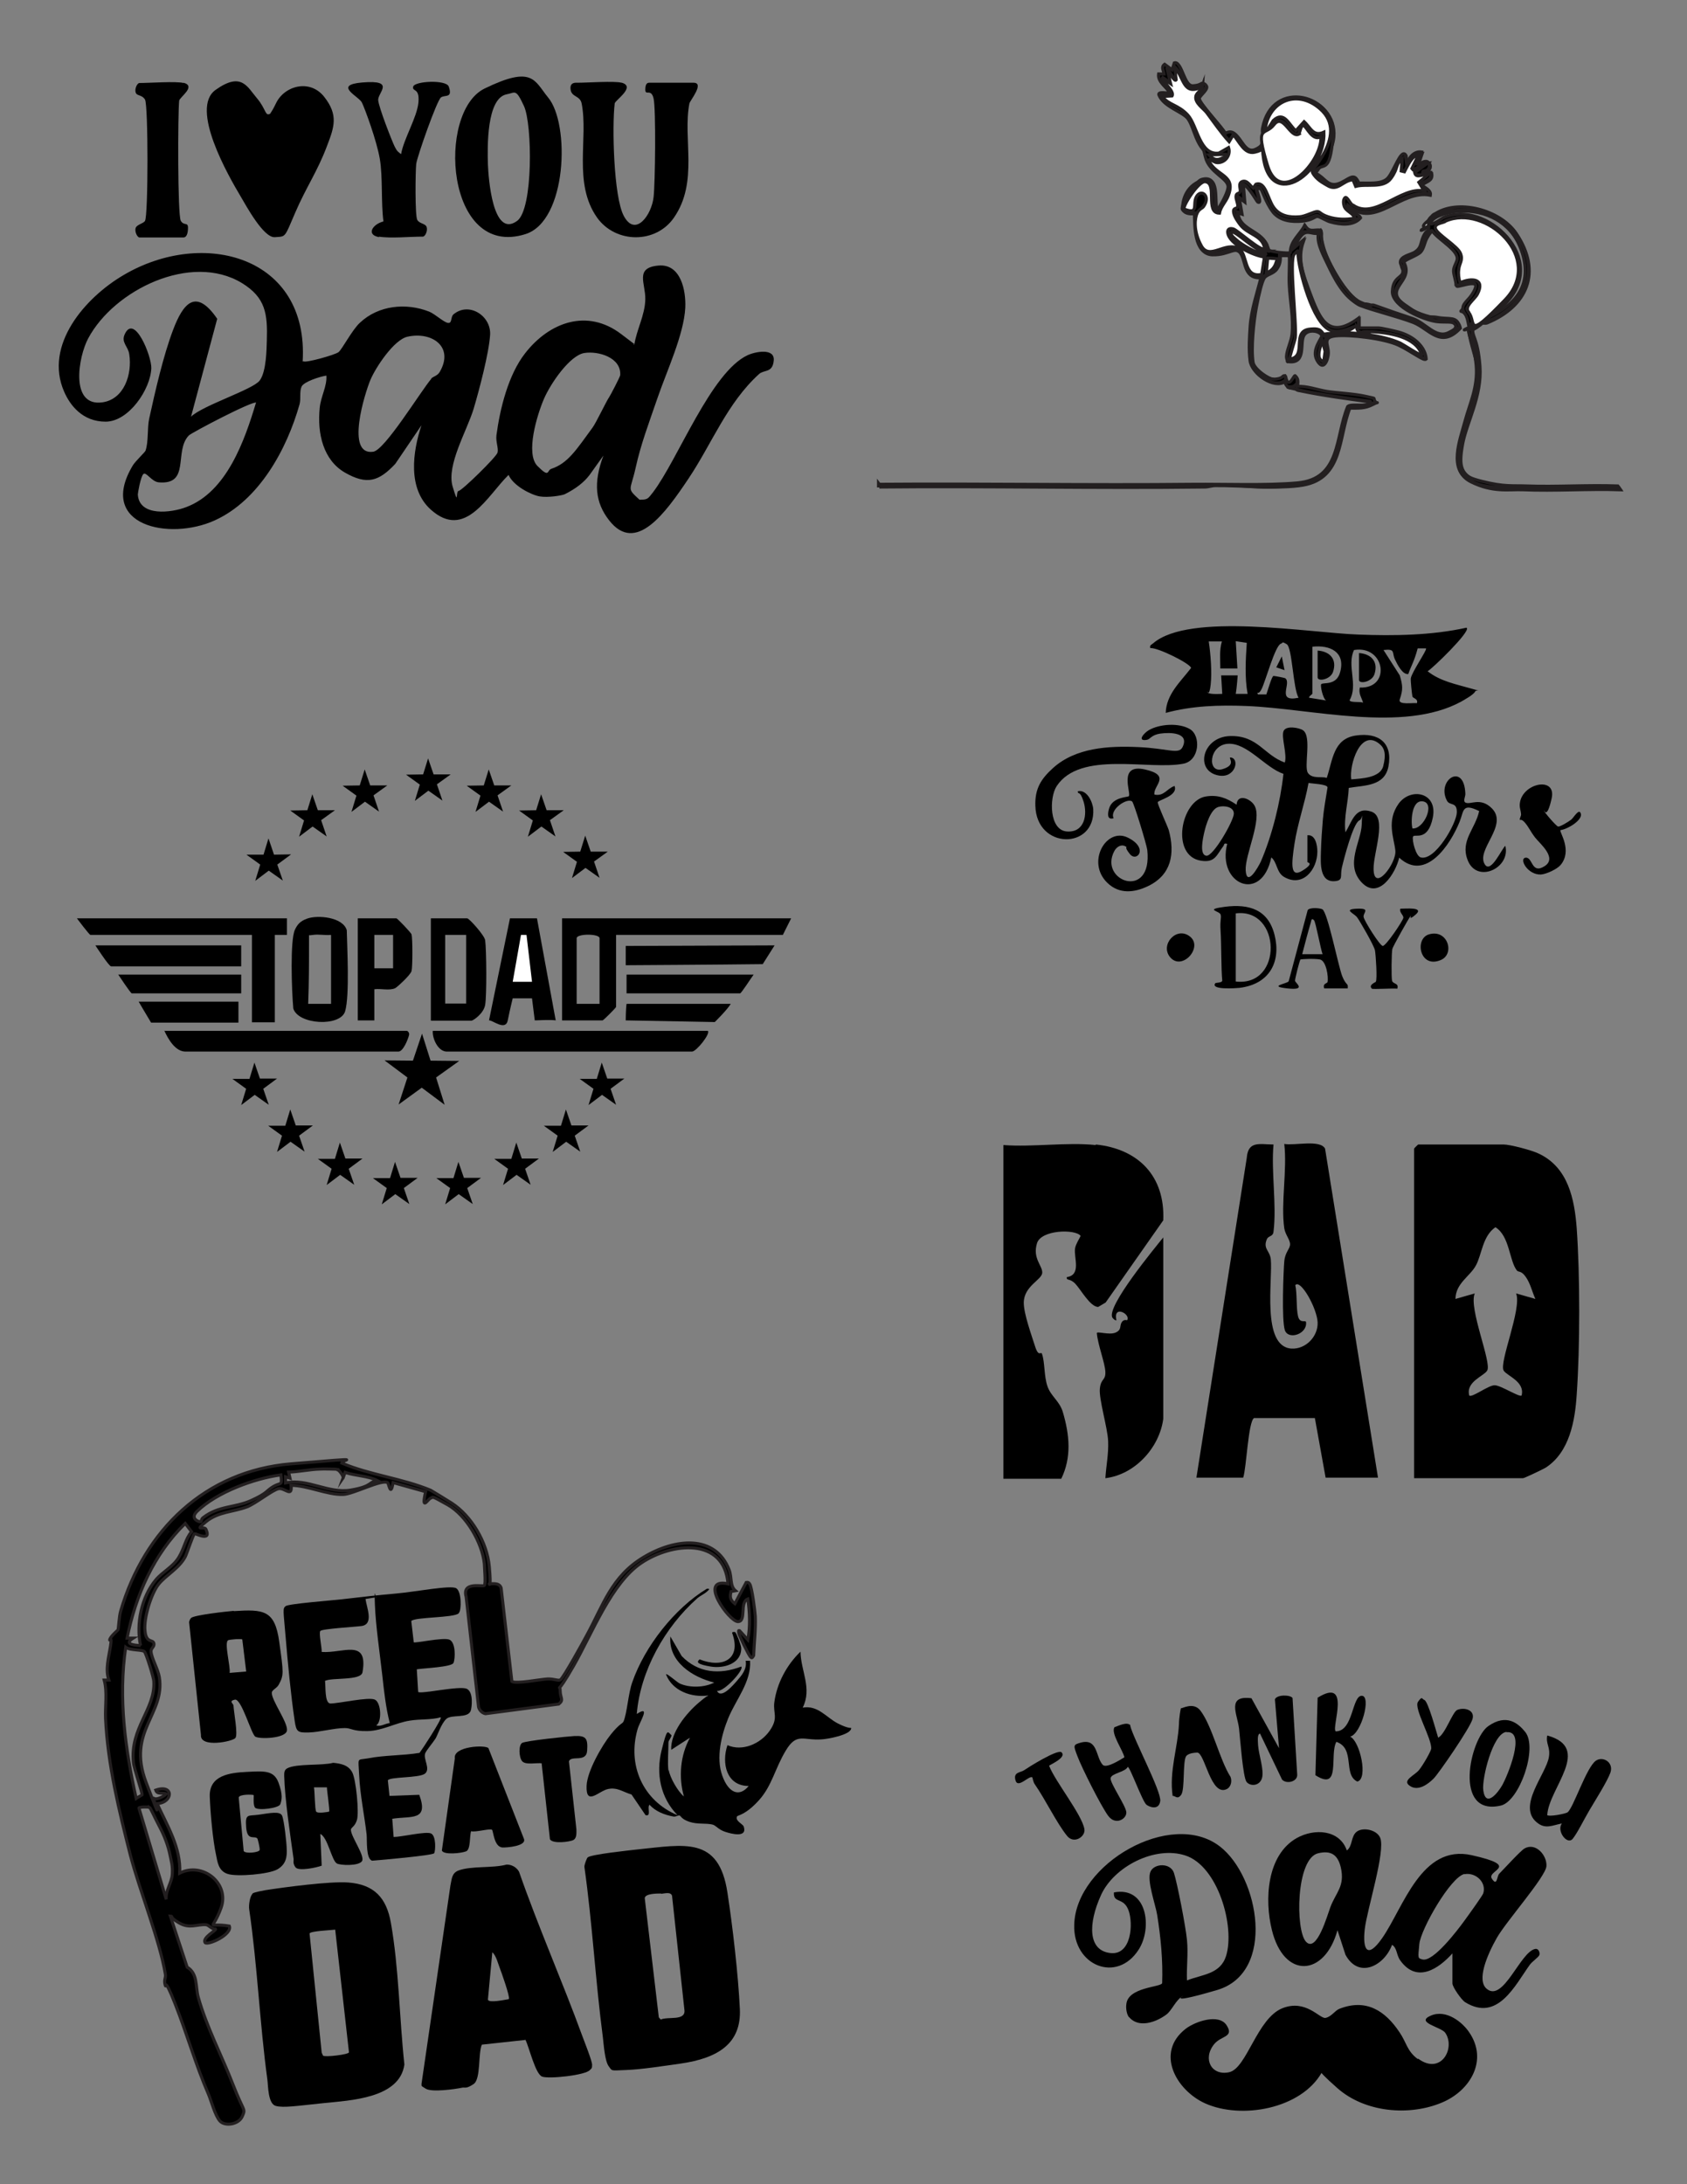 <?xml version="1.0" encoding="UTF-8"?>
<svg id="Layer_4" xmlns="http://www.w3.org/2000/svg" version="1.1" viewBox="0 0 612 792">
  <rect x="0" y="0" width="612" height="792" fill="#808080" stroke="none"/>
  <!-- Generator: Adobe Illustrator 29.5.0, SVG Export Plug-In . SVG Version: 2.1.0 Build 137)  -->
  <defs>
    <style>
      .st0, .st1 {
        fill: #fff;
      }

      .st2, .st1 {
        stroke: #231f20;
        stroke-miterlimit: 10;
        stroke-width: 1.1px;
      }
    </style>
  </defs>
  <g>
    <path d="M110.1,131c.7.7,11.4-2.3,12.7-3.3s5-8.2,7.8-10.7c6.7-6.3,16.7-7.3,25.1-4,2.2.9,5.4,4,6.9,4.1s.8-2.1,1.9-3.1c5.6-4.7,13.7.5,13.3,7.4-.4,6.6-4,20.2-6,26.9-2.4,7.9-9.9,20.4-7.6,28.1s1,1.7,2.2,1.6,13.7-12.3,14.1-13.9-.7-3.9-.4-6.3c1.3-9.7,4.3-21.9,10.4-29.7,8.8-11.3,22.5-16.3,34.8-7s2.7,2.1,4.8,4c.8-5.5,3.9-10.8,4-16.6s-3.9-11.4,4.7-12.2c8.2-.8,10.1,9.1,9.8,15.3-.5,9.7-6.7,22.9-10,32.5s-6.1,16.9-8,25.5-3.4,7.2,1.4,11.6c3,0,3-.3,4.9-2.7,9.1-12,21-43.5,34.3-49.7,2.8-1.3,9.9-2.7,9.5,1.9s-3.5,3.3-5.3,4.9c-11.6,10.5-17.1,25.2-25.6,37.9s-19.2,27.5-28.8,15.2c-5.1-6.5-5.8-13.6-2.1-23.5l-5,7q-3,4-9,7c-1.1.5-6.1,1.3-9.1.8s-9.6-3.8-11.3-7.8c-7.6,7.4-15.7,23.8-28.2,12.6-8.5-7.6-6.6-21-3.4-30.6l-9.5,14c-6,6.4-10.3,7.7-18.2,3.2s-10.2-14.2-9.2-23.6c.4-4.1,2.7-7.8,2.4-11.6-2.2.3-8.2,2.2-9,4s-.2,4.3-.7,6.3c-4.6,16.4-14.7,34.9-30.8,42.2-16.5,7.5-42.7,1.9-29.8-19.8.9-1.6,4.6-5,4.7-5.5,1.1-3.1.6-8.2,1.3-11.5,2.2-10,5.1-22.8,8.7-32.3s8.2-15.4,16-4l-9.5,35.5c4.2-4.1,22.4-9.8,24.9-13.1s2.5-11.8,2.6-14.4c.3-9.8-.4-15.7-9.1-21-18.4-11.1-46.3,2.5-55.7,20.1-3.6,6.7-6.7,24.8,5.1,23.2,8-1.1,10.9-10.3,9.8-17.4-.4-3-3.1-4.3-1.6-7.4,3.5-7.4,9.7,8,9.6,12.4-.3,7.7-8.2,19.4-16.6,19.4s-12.9-6-15-10.8c-7.5-17,7.7-34.3,21.6-42.4,28.9-17,67.2-6.8,64.9,31.4ZM156.4,137.3c.7-.8,2.3-1,3.1-2.4,5.4-9.2-2.9-14.8-11.7-12.8-4.9,1.1-11.5,11.1-13.4,15.6-2,4.7-9.2,27.6,1,26.1,4.2-.6,17-21.6,21.1-26.5ZM221,144c.3-.4,4-7.4,4-8,.4-6.3-7.8-8.8-13-8s-12.2,10.9-14.7,16.7c-2.4,5.6-6.8,19.8-2.3,24.3s3.3,1.6,5,1c6-2,9-6.8,15-15,1.2-1.6,5.2-10,6-11ZM93.1,146c-1-1-23.6,10.9-24.6,11.9-5.5,5.7.7,18-10.9,17-2.6-.2-4.6-4-5.6-3s-2,6.9-2,7.4c.5,8.2,12.3,6.6,17.5,4.6,14.8-5.5,21.3-24.3,25.4-38Z"/>
    <path d="M98.1,41c.2-.1,1.2-1.8,2-3.5,3-6.4,12.3-9,17.5-2.4s3.7,10.9,1,17.9c-3.5,9.3-7.5,14.8-11.5,24.1s-3.3,8.6-7.4,8.9-10.4-11.4-12.3-14.6c-4.6-7.7-18.6-32.1-9.2-38.8s11.5-1.1,15,3,2.9,6.9,5,5.5Z"/>
    <path d="M225.6,30c5.1,1.5-2.4,6.3-2.6,7.5-1,8.2-.4,33.9,3.3,40.8,4.2,7.9,10.1-.4,10.8-6.8.6-5,.9-32,0-35.8s-3-.8-3-3.2.9-2.5,1.5-2.5h16c4.1,0-1.3,6.5-1.5,7.5-2.5,12.8,3.4,28.4-5.6,41.4-6.6,9.6-21.2,9.4-27.9,0-8.8-12.5-3.1-28.8-5.6-41.4-.6-2.9-3.6-2.2-4-5s1.9-2.5,2.5-2.5c3.6,0,13.4-.7,16,0Z"/>
    <path d="M198.8,35.3c8.1,9.6,6.9,44.9-8.2,49.6-28.9,9.1-32.3-44.3-14.8-52.8s18-2.9,23,3.2ZM183.8,34.2c-7.3,1.4-7,19.2-6.8,25.4.2,4.8,1.7,27,10.6,20.5,5.9-4.3,5.5-35.1,2.5-41.6s-3.1-4.9-6.3-4.3Z"/>
    <path d="M137.6,86c-4.9-.8-2.5-4.7,1.5-5.7-.9-6.9-.2-16-1.3-22.6s-5.4-18.2-6.5-20.5-10.7-6.4.2-7.3c12.2-1,5.5,3.7,5.7,6.4s5.1,15.1,6,16.9,1.3,1.9,2.3,2.7c1-5.7,5.8-13.3,6.3-18.8s-2.4-3.7-1.9-5.7,12-2.6,12.9,0c1.5,4.3-1.3,2.9-2.8,3.9s-8.7,21.6-9,24.1-.5,19,.4,20.4,3,1.2,3.4,2.6-.6,3.4-1.4,3.4c-4.7,0-11.7.7-16,0Z"/>
    <path d="M66.6,30c4.7,1.3-1.4,5.2-1.6,6.5-.5,4.5-.6,41.7.6,43.6s2.6.3,2.6,2.5-.6,3.5-1.6,3.5h-16c-.8,0-1.8-2.1-1.4-3.4s2.8-1.6,3.4-2.6c1.2-1.9,1.2-42.1,0-44s-3-1.2-3.4-2.6.6-3.4,1.4-3.4c3.6,0,13.4-.7,16,0Z"/>
  </g>
  <g>
    <path d="M514.5,746.5c8.3,6.1,13.6-3.9,9.8-9.4-1.4-2.1-11-3.7-5.3-6.2s11.6,2.5,13.9,5.9c7.1,10.2.5,21.3-9.8,25.6-11.9,5-27.9,3.6-37.9-5.2s-4.6-5.7-5.7-5.7c-7.5,13.2-29.1,17.1-42.3,11.2-10.6-4.8-18.2-18.5-7-27.1,3.4-2.6,12-5.6,14.8-1.2s-2.1,3.7-4.6,6.9c-4.2,5.3-.9,11.5,5.5,10.1s10.1-19.5,19.3-23.2c8.5-3.4,13.5,3.8,15.6,3.5s3.5-2.7,5.1-3.3c9.7-3.8,16.6.7,21.8,8.5,2.6,3.8,2.7,6.8,6.6,9.7Z"/>
    <path d="M527,708.2c-5.2,5.8-13,11-19,2.7-1.5-2.1-1.1-4.5-3-5.7-2.8,7.6-12.1,12.5-16.9,3.6l-2.9-8.9c-4.6,16.8-19.4,17.9-23.8-.1-2.7-10.9-1.9-27.1,9-33.3,6.4-3.6,15.6-3.1,18.2,4.5,2.2-1.7,1.4-5.3,3.7-6.9s7.2-.6,8.4,2.3c2,4.8-4.8,26.1-5.6,33.1s.7,11.3,6.3,3.3c7.8-11.2,14.2-34.2,32.5-30.1s5.3,5.4,7.3,8.5,1.8-1,2.7-1.8c1.8-1.8,7.6-8.2,9.1-9.1,4.1-2.4,8.3,2.5,8,6.4s-14.6,20-18,26-7.5,15.4-3.6,18.5c6,4.9,12.1-13.4,17.5-14.5,1.3-.3,1.9,1.5,1.5,2.3s-2.6,2.3-3.4,3.4c-5.4,7.5-11.7,20.9-23.5,13.6-1.3-.8-4.6-5.5-4.6-6.8v-11ZM478.2,672c-8.1,1.9-8.3,28-4.4,32.1s7.7-9.6,8.8-12.5c2-5.4,5.4-7.6,3.8-14.5-1.1-4.6-3.6-6.2-8.2-5.1ZM531.3,679.5c-5.1,1.1-15.9,20.1-16.4,25.4s-.6,5.1,1.1,5.6c3.9,1.1,12.8-10.7,15-13.7s7-9.7,7.1-10.3c1.2-4-2.8-7.7-6.9-6.9Z"/>
    <path d="M409.6,731.5c-.9-1.1-1.2-3.3-1-4.7.5-6.3,12.6-6.2,13-7.7.3-8.3-.5-16.5-1.8-24.7-.6-3.8-3.9-12.7-2.4-15.8,1.4-3,7.3-3.2,8.5.6s4.2,19.1,4.7,24.2-.2,9.9,0,14.7c5.6-2.2,12.1-2.2,14.2-8.9,3.3-10.7-3-32.6-14.8-36.4-11-3.6-25.9,4-30.6,14.4s-4.8,20.2,3.6,21c7.4.7,8.2-10.6,6.4-15.5s-5.6-2.4-5.3-6.5c12.1-2.3,14,12.9,9,20.7-7.9,12.4-23.9,5.9-23.4-9,.6-22.1,35.1-42,52.8-28.4,14.3,11,20.5,45.8-1,52.1s-9.7.8-12.3,2.1-4.1,5.4-6.1,6.8c-3.6,2.7-10,5.1-13.5.9Z"/>
    <path d="M457.2,628.6c-1.3,0-.8,3.3-.8,4.2.2,3.4,2.3,9.1,1.4,12s-4.3,3-5.6,1.3-2.3-15.7-2.7-19.3c-.6-5.2-4.7-12.2,4.5-11l10,18.1-1.5-17.7c.7-1.8,5.6-1.7,6.4-.5l1.7,27.9c0,2.5-3.9,3.4-5.5,1.7l-8-16.7Z"/>
    <path d="M561.2,658.1c.6.8,6.6-.4,7.4-.9,2.1-1.3,6.9-16.5,10.4-18.8,2.6-1.7,6.5.7,5.2,4.4-1.2,3.3-5.6,10.2-7.6,13.6s-4.5,8.5-6.1,10.4c-2,2.3-5.9-2.9-3.9-5.6-3.6.7-6,2.2-9.1-.4-7.2-5.9,3.4-17.5,4.4-23.7.6-3.7-1.2-4.7-.6-7.8,16.5,4.5.6,19,0,28.8Z"/>
    <path d="M410,625.7c1.2,4.9,11.4,23.9,10.9,27.4s-4,2.1-5,1.3c-1.5-1.2-6.1-14.1-6.8-13.7-.9,1.9-6,2.3-6.2,4.1s5.5,9.9,5.7,12.3-3.9,5-6.6,1.3-9.6-17.5-11.1-21.5-1.7-4.2,1.1-5c6.3-1.7,5.4,5,8,8,1.3,1.5,6.4-1.8,7.9-2.7-.5-2.5-5-8.7-3.6-10.9,1.5-.5,4.5-2.1,5.8-.7Z"/>
    <path d="M484.5,627.8c6.5.1,5.9-12.9,9.5-12.9s-.2,13.9-4.2,14.8c3.6,1.7,6.6,15.4,2.6,16.3-5.3-2.5-.6-12-7.6-14.4-2.6,4.7,1.8,18.1-7.6,12.1l.8-28.1c12.2-7.6,5.1,10.5,6.5,12.1Z"/>
    <path d="M428.4,619.4c.3.3,4.5-2.5,7.1.9,4.3,5.7,6.9,17.7,10.9,24,.6,1.5.2,3.6-1.3,4.4-5.9,3-8-13.3-10.8-13.2s-3.7.9-4,1.3c-1.3,1.9-.4,12.1-1.8,14s-2.1.3-3.1.4c-1.3-9,1.9-17.5,2.3-26.1,0-1.8.6-6,.8-5.8Z"/>
    <path d="M553.3,628c4.7,5.8-2.1,25.1-8.8,26.7-17.5,4.1-11.2-24.2-4.6-28.8s10.8-1.1,13.4,2.1ZM546.5,628c-5,.5-9,17.1-8.4,21.2.9,6.5,5.4.8,7-2.1s8.8-19.7,1.4-19Z"/>
    <path d="M521.7,630.1c2.6-1.2,5.2-9.4,7-10.1,2.5-1,6.4,0,5.5,3.3s-12.3,19.8-14.1,21.6-5.5,4.8-8.6,2.7c-3.1-2,1.7-3.8,3.3-5.8s4.3-6.8,4.4-7.7c.3-3.6-6.4-14.7-4.8-17s1.4-1,2.3-.7c1.4.5,4.3,11.4,5,13.6Z"/>
    <path d="M385.1,635.4c2,2-4.6,4.6-4.5,4.9,2.2,5.7,12,17.8,12.8,23,.4,2.7-3.8,5.5-6.3,2.4-3.8-4.7-7.8-13.1-11.7-18.7-.6-.8-.8-2.4-.9-2.5-1.1-.9-5.2,4.2-6.1,1.1s1.8-2.8,3.1-3.7,12.2-7.8,13.6-6.5Z"/>
  </g>
  <g>
    <path d="M474.2,302.9c3-.5,3.7,3.6,3.7,5.9,0,6.6-5.4,13.2-12.2,9.1-2.6-1.6-2.4-5.3-4.5-7-3.5,16.8-19.8,9.7-16-4.9-1.4-.4-1,.3-1.4.8-2.5,3.3-3,6.1-8.1,5.3-11.1-1.7-7.4-21.9,1.8-23.3,4.3-.7,7.6.6,11.1,3,.3-4.2,5.1-2.2,6.5.3,2.9,5.1-3.5,17.8-3.2,23.5.4,6.2,4.5-1.1,5.5-3.2,4.1-9.5,7.1-21.6,8.2-31.8-6.6-2.2-13.1-11.3-20.1-10.9s-7.7,10.9-2,9.2,1.3-4.6,3.2-4.2c3.1.7,1.3,7.6-4.6,6.5-8.8-1.6-6-14,4.1-14.3s12.3,6.9,19.9,9.6c.9-3-1.3-9-.5-11.3s5.8-1.3,7.1-.4c3.3,2.3.2,13.2,1.8,15.5s5.4,1.1,6.8,1.8c2.2-6.4,2.3-14.2,10.6-15.4s13.4,2.7,11.8,11.2c-1.4,7.3-8.7,6.8-14.4,7.8-.2,5.3-1.9,10.8-1.2,16.1,2.4-3.9,3.5-9.5,9.4-7.5s.7,14.9.8,20.8c.1,8.8,8.4-2.1,7.9-6.7s-3.3-10.7,1.2-17c4.4-6,14.2-4.1,12.4,5s-6.8,5.7-7.2,7,1,7,2.8,7.5c5.2,1.4,13-12.3,13.1-16.3s-2.6-2.3-3.6-4.3c-3.9-7.4,6.3-14.2,6.7-2.4,0,1-.9,2.6,0,3.1,1.7,1,5.4-2.1,9.6,2.1,6.2,6.2-6,15.1-2.5,20.4,2.2,3.3,6.1-5.8,7.4-6.8,2,8.1-10.4,13.9-13.7,5.1-2.7-7,2.8-11.2,4.2-17.7-6.3-3.1-5.5,0-7.1,3.9-3.3,8.2-12.3,21.9-21.9,13-1.3,5.6-7.4,15.5-13.6,9s-.2-14.8,0-21,.4-1.8-.9-1.5c-2.3,1.2-5.6,14.1-6.3,17.1s.6,4.6-2.4,4.9c-5.8.6-5.3-6.6-5.2-10.6s.4-8.1.7-11.7,1.1-7.9,1.7-11.7c-.2-1.2-5.5-1.3-6.9-1.6-1.3,7.3-4,14.8-5.1,22.1s-1.6,12.5,2.9,9.7,1.8-2.9,1.8-3.1v-9.6ZM500.5,269.8c-7-5.9-11.1,7.7-10.3,12.8,3.6-.3,10.5-.5,11.6-4.8s.5-6.5-1.3-8ZM512.4,300.4c4.1.4,8.3-9,3.9-9.8s-4.5,7.8-3.9,9.8ZM442,292.6c-2.8.8-4.5,6.5-5.1,9.1s-1.8,8.2.7,8.6,9.9-12.6,10-15.2-3.6-3.1-5.6-2.5Z"/>
    <path d="M532.1,227.7c1.4,1.3-12.4,14.7-14.2,15.7,4.7,3.7,10.4,4.7,15.9,6.3s1.8,0,1.3,1.1-3.8,2.9-5,3.6c-21.1,11.5-54.5,2.5-77.9,1.6-9.8-.4-19.8-.1-29.3,2.5.2-6.8,5.4-11.3,9.2-16.3-.3-1.6-12.2-7.5-14.8-7.2-.3-1.1.4-1.2,1-1.7,13.1-11.4,56.9-3.8,74.5-3.2,12.9.5,26.6.3,39.2-2.5ZM443.4,232.6h-4.9c.7,4.5,1.2,11.2.7,15.7s-1.3,2.3-1.3,2.4c0,1.3,4.5.9,5.5.9l-.4-6.7c-.1,0,6,0,6,0,0,0-.3,4.4-.7,6.7h4.3c-1.1-5.9-.7-12.5-.3-18.5l-4-.6.6,9.9h-6.2c0-3.3-.4-6.7.6-9.9ZM471.1,253c-2-3.1-2.3-18.2-4.3-19.4s-1.3-.4-2.1-.2c-2.1.6-5.6,13.6-7,16.4s-1.8.3-1.4,2h3.1c.6-1.7,2-6.7,2.6-6.7s4,.7,4.2.8c2.6,1.7-3.5,8.9,4.9,7.1ZM476.1,234.5v17c0,.3-1.3.9-1.2,1.5l6.2,1c-1.2-.6-2.2-5.5-1.8-5.9.7-.8,5.6.7,6.9-4.5,1.9-7.2-3.7-9.8-10.1-9.1ZM517.4,235.1h-3.1c-1.3,4.9-2.3,6.1-3.4,9.3-2.1.4-4.1-3.7-4.9-5.4-1.1-2.5.3-3.8-4.1-3.3l5.9,9.2c1.1,3.7,1.2,5.2,0,8.7-.8,2.2,5.1,1.1,6.2,1.4.6-1.6-1.4-1.8-1.6-2.4-.2-.9-.7-5.8-.6-6.6.3-2.2,6-10.4,5.5-10.8ZM493.3,249.3c11.5.5,9.2-15.5-2.1-13.6-2.7,5.7,1.6,12.6-1.6,18.2.2,1,3.9.4,4.9.9-.6-2-1.7-3.2-1.2-5.5Z"/>
    <path d="M391,286.9c3.3-.7,5.4,3.9,5.6,6.5.8,14.8-20.6,14.7-21-1.2-.2-6.2,2-9.7,6.4-13.7,8.2-7.4,20.1-8.1,31-7.6s14.6,2.8,16,0c2.6-5.3-4.5-5.4-8-4.9s-3.6,2.1-5.1,2.3c-3.5.5-.9-2.5.8-3.5,3.9-2.3,11-2.8,15-.4s3.5,11.3-2.3,12.5c-12.5,2.5-37.5-4.9-46.1,8.2-2.7,4.2-2.7,16,3.8,16.4s7.4-6.3,6-10.8-2-2.2-2.1-3.8Z"/>
    <path d="M418.7,288.1c3.6.8,4.6-2.2,7.4-3.1,1.4,3.6-6,5.1-6.1,5.9s3.4,8.3,4,10.1c2.3,8.5,1,16.2-7.5,20.3-5,2.4-10.4,3-14.7-1.1-7.9-7.5-.5-20.3,7.3-16.5s3.3,9.1.8,6-.5-2.2-1.6-2.8c-1.6-.9-3.2.2-4,1.6-6,11,13.9,18.2,11.9-.3-.2-1.8-4.8-17-5.5-17.6-1.9-1.4-8.3,3-6.7,6.1-2.5.7-2.2-1.7-1.6-3.7,1.3-4,6.7-3.9,7.1-4.3,1-1-4.1-11.9,5.8-9.7s2.9,5.9,3.5,9.1Z"/>
    <path d="M566.1,301.1c-.5.5,4.5,7.3,0,12.6-1.3,1.5-5.2,3.3-7.1,3.4-4.9.2-8.1-5.9-5.5-6.1s2,6.1,6.8,3.1-1.7-8.2-3.4-10.4-2.3-3.8-3.7-5.4-1.7-.8-1.8-1c-.3-.4.5-1.4.4-2.1-.1-1.5-.7-2.4-.4-4.2,1.1-7.1,13.3-9.6,11.5-1.5s-2.8,3.9-2.8,4.4,4.4,5.6,5.1,5.8,3.9-1.8,4.8-2.5,2.9-4.4,3.5-2.1-4.8,5.6-7.4,5.9Z"/>
    <path d="M440.9,356.5c.2-.2,2.6-.1,2.5-1-.4-3.5-.3-13.6-.6-17.8s.4-4.8,0-6.1-6.1-1.8,1.6-2.8c8.8-1.1,15.7,1,18,10.3s-1.5,17.7-12.7,19.1c-.9.1-10.8.9-8.8-1.7ZM448.3,355.9c17.3,2,16.5-26.8,0-24.7v24.7Z"/>
    <path d="M489,358.4h-8.6c-.7-1.8,1.1-1.8,1.2-2.3.4-1.9-.5-7.8-2.8-8.2s-6.7-.1-7,0-2,6.9-2,7.7,4.5,3.6-2.8,2.8.1-1.7.5-2.6l6.9-25.8c.7-1,4.2-.8,5.3-.3,1.9.9,5.8,20.6,7.2,24.2s2.3,2.5,2,4.4ZM476.7,333.7c-1-1.1-1,.3-1.2.9-1.1,3.7-2.1,7.6-3.1,11.4h7.4c-.7-1.8-2.5-11.7-3.1-12.3Z"/>
    <path d="M497.6,358.4c-1.2-1.3,1.4-2.2,1.5-2.4.6-.9,0-9.7-.3-11.4s-5.7-11-6.5-12c-1.2-1.5-5.2-2.9,0-3.1s2,1.5,2.4,3.1,5.8,10.2,6.9,10.4,7.4-9.2,7.5-10.2-1.6-2-1.1-3.3c1.9,0,8.8-.7,5.6,2.1s-1.2-.2-1.9.6-6.5,11.2-6.6,11.9c-.3,1.4-.4,10.2-.1,11.5s2.6.8,1.9,2.9c-1.4-.2-8.9.3-9.2,0Z"/>
    <path d="M424.5,347.1c-3.8-4.5,2.3-11.4,7.2-7.5s-2.9,12.6-7.2,7.5Z"/>
    <path d="M518.4,338.8c6.8-2,9.5,7.1,4.3,9.3-7.6,3.3-9.7-7.7-4.3-9.3Z"/>
    <path d="M478,235.9c4.5.3,7.1,3.2,5.6,7.7-.9,2.8-5.6,3.7-5.6,2v-9.8Z"/>
  </g>
  <path d="M493,236.8c4.5.3,7.1,3.2,5.6,7.7-.9,2.8-5.6,3.7-5.6,2v-9.8Z"/>
  <polygon points="465 238 463 242 466 243 465 238"/>
  <g>
    <path d="M287,333l-3,6h-60.5v26.1c0,.3-4.6,4.9-4.9,4.9h-14.7v-37h83.1ZM217.5,364v-23.8c0-1.7-8.3-1.7-8.3,0v23.8h8.3Z"/>
    <path d="M256.8,373.8c1,1-4.1,7.4-5.7,7.5h-89.2c-3.1-.2-5.1-4.8-4.9-7.5h99.8Z"/>
    <path d="M104.1,333c0,3.3,0,6,0,6,0,0-2,0-4.4,0v31.7h-8.3v-31.7s-58.6,0-58.6,0c-.4,0-4.9-6-4.9-6h76.3Z"/>
    <path d="M59.5,373.8h88.1c.3,0,1,.7.8,1.5-.4,1.6-2.1,5.9-3.8,6h-77.1c-3.8.2-6.5-4.5-7.9-7.6Z"/>
    <path d="M194.8,333l6.8,37c-1.5-.3-7.6,0-7.6,0l-1-8h-7s-1,4-1.8,8-5.6-.2-6.8,0l7.6-37h9.8Z"/>
    <path d="M156.3,370v-37h13.2c.7,0,6.2,6.1,6.5,7.9.5,3.6.6,20.2,0,23.5s-4.5,5.7-4.9,5.7h-14.7ZM169.1,339h-7.6v24.9h7.6v-24.9Z"/>
    <path d="M111.4,333.1c3.8-1.4,13-.6,14.4,4.2.1,5.7,1.1,23.7-.6,29.4-1.7,5.7-17,4.9-18.8-1-.6-6.7-1.2-24.9.6-28.6.9-1.9,1.9-3.1,4.4-4ZM120,339c-2.1.2-4.4-.3-6.4,0s-1.5,0-1.5,0c0,0,0,2.5,0,4,0,6.8,0,13-.3,21h8.3s0-24.9,0-24.9Z"/>
    <path d="M135.8,358.7v11.3h-6v-37h14c.4,0,5.3,5.2,5.5,5.8.4,1.5.4,11.8,0,13.3s-5.3,5.9-5.9,6.2c-2.1,1-5.2.1-7.5.4ZM142.6,339h-6.8v12.1h6.8v-12.1Z"/>
    <path d="M87.5,342.8v7.6h-47.2c-.8,0-5.7-7.6-5.7-7.6h52.9Z"/>
    <path d="M281,342.8l-4.3,6.8c-15.1.2-49.7.4-49.7.4v-7l54-.2Z"/>
    <path d="M273.4,353.4c-.7.9-4.5,6.8-4.9,6.8h-41.2v-6.8h46.1Z"/>
    <path d="M87.5,353.4v6.8h-39.7c-.4,0-4.9-6.8-4.9-6.8h44.6Z"/>
    <path d="M86.5,363.2v7.6h-31.7c-1.7-2.8-4.5-7.6-4.5-7.6h36.3Z"/>
    <path d="M265.1,364c-1.3,2.2-5.8,6.6-5.8,6.6l-32.3-.6s0-4,.3-6h37.8Z"/>
  </g>
  <polygon class="st0" points="189 339 191 339 193 356 186 356 189 339"/>
  <polygon points="102.6 319.3 97.5 315.7 92.6 319.4 94.4 313.5 89.4 309.9 95.6 309.9 97.4 304 99.4 309.9 105.6 309.8 100.6 313.5 102.6 319.3"/>
  <polygon points="118.5 303.3 113.4 299.7 108.5 303.4 110.3 297.5 105.3 293.9 111.5 293.8 113.3 288 115.3 293.8 121.5 293.8 116.5 297.4 118.5 303.3"/>
  <polygon points="137.5 294.3 132.4 290.7 127.5 294.4 129.3 288.5 124.3 284.9 130.5 284.8 132.3 279 134.3 284.8 140.5 284.8 135.5 288.4 137.5 294.3"/>
  <polygon points="160.5 290.3 155.4 286.7 150.5 290.4 152.3 284.5 147.3 280.9 153.5 280.8 155.3 275 157.3 280.8 163.5 280.8 158.5 284.4 160.5 290.3"/>
  <polygon points="182.5 294.3 177.4 290.7 172.5 294.4 174.3 288.5 169.3 284.9 175.5 284.8 177.3 279 179.3 284.8 185.5 284.8 180.5 288.4 182.5 294.3"/>
  <polygon points="201.5 303.3 196.4 299.7 191.5 303.4 193.3 297.5 188.3 293.9 194.5 293.8 196.3 288 198.3 293.8 204.5 293.8 199.5 297.4 201.5 303.3"/>
  <polygon points="217.5 318.3 212.4 314.7 207.5 318.4 209.3 312.5 204.3 308.9 210.5 308.8 212.3 303 214.3 308.8 220.5 308.8 215.5 312.4 217.5 318.3"/>
  <polygon points="97.5 400.6 92.4 397 87.5 400.7 89.3 394.8 84.3 391.2 90.5 391.2 92.3 385.3 94.3 391.1 100.5 391.1 95.5 394.8 97.5 400.6"/>
  <polygon points="110.5 417.6 105.4 414 100.5 417.7 102.3 411.8 97.3 408.2 103.5 408.2 105.3 402.3 107.3 408.1 113.5 408.1 108.5 411.8 110.5 417.6"/>
  <polygon points="128.5 429.6 123.4 426 118.5 429.7 120.3 423.8 115.3 420.2 121.5 420.2 123.3 414.3 125.3 420.1 131.5 420.1 126.5 423.8 128.5 429.6"/>
  <polygon points="148.5 436.6 143.4 433 138.5 436.7 140.3 430.8 135.3 427.2 141.5 427.2 143.3 421.3 145.3 427.1 151.5 427.1 146.5 430.8 148.5 436.6"/>
  <polygon points="171.5 436.6 166.4 433 161.5 436.7 163.3 430.8 158.3 427.2 164.5 427.2 166.3 421.3 168.3 427.1 174.5 427.1 169.5 430.8 171.5 436.6"/>
  <polygon points="192.5 429.6 187.4 426 182.5 429.7 184.3 423.8 179.3 420.2 185.5 420.2 187.3 414.3 189.3 420.1 195.5 420.1 190.5 423.8 192.5 429.6"/>
  <polygon points="210.5 417.6 205.4 414 200.5 417.7 202.3 411.8 197.3 408.2 203.5 408.2 205.3 402.3 207.3 408.1 213.5 408.1 208.5 411.8 210.5 417.6"/>
  <polygon points="223.5 400.6 218.4 397 213.5 400.7 215.3 394.8 210.3 391.2 216.5 391.2 218.3 385.3 220.3 391.1 226.5 391.1 221.5 394.8 223.5 400.6"/>
  <polygon points="166.6 384.7 158.2 390.7 161.3 400.6 153 394.4 144.6 400.5 147.8 390.7 139.5 384.5 149.8 384.6 153.1 374.8 156.2 384.6 166.6 384.7"/>
  <g>
    <path class="st2" d="M124.2,530.6c9.9,4.2,21.8,5.5,32.1,9.8.4.2,6.4,3.9,7.5,4.6,7.3,4.7,12.9,14.3,13.7,23s-.2,6.1,0,6.3,3.6-.8,4.3,1.5l3.9,33.9c1.5,1,10.4-.8,12.9-.9s3.9.8,4.7.3c1.1-.7,8.4-13.9,9.6-16.2,6-11,8.9-21.2,20.5-28.2s26.1-8.3,31.1,4.5c1.1,2.8.2,5.8,2.3,7.6l-1.6.3c-.5,2-.3,3.1,1.4,4.4l4.1-7.7c.7-.1.9,0,1.3.6.8,1.2,1.9,9.8,2,11.7.2,4.8-.4,9.4-.6,14.2-.5.8-.6,1.2-1.3.3s-4-7.6-4.1-8.5-.1-.9.3-.8l3,3.3c.9-4.8.7-9.9,0-14.8-3.1,1.1-.4,8.2-3.6,8.2s-14.7-16.1-3.6-13.7c-1.4-17.1-20.5-14.9-31.4-7.6s-17.8,25.4-24.6,37.3-4.9,6-4.9,8.9,1.5,3.4-.5,5l-26.6,3.5c-1.2-.2-2.3-1.4-2.5-2.5l-4.5-39.9c-1.6-5.7,6-3.5,6.6-4.1s0-6.8,0-7.9c-.8-7.6-6.5-17.5-13.2-21.3s-5.2-2.7-6.2-2.5-3.6,5.2-1.9-2.3l-11.8-3.3c-.9,5.4-1.5.4-2,0-2.1-1.3-12.5,4.2-16.1,4.3-5.8.2-12.9-3.3-18.9-3.3.5,4.6-2.3.8-4.5,1.2s-8.2,5.3-11.5,6.6c-5,1.9-10.4,1.7-14.9,5.4s-.6,1.4,0,2.7c2.2,4.7-3.8,1.5-4.1,1.6-.6.4-2.7,7-3.4,8.4-2.3,4.3-7.1,6.7-9.7,10s-5.4,12.1-4.9,16.8c.4,4.6,2.8,3.1,3.2,4.5s-1.1,1.7-1,3.1c.2,2.4,2.5,6.3,3,9.2,2.2,13.6-11.9,19.5-4.8,38.2s2.4,5.4,2.6,5.6c.9,1.1,3.8-.5,4.7-1.4-1.1-.7-3.2.4-3.8-1.4,6.6-2.3,6.4,4.5.5,4.9,3.6,7.9,8.7,16,8.2,25.2,8.3-4.2,18.2,3.7,15,12.6s-5.5,5.2,3,6.6c1.2,3-7.7,7.1-8.8,6-1.1-1.8,4.2-4.5,3.8-4.9-1.4.1-2.4-1.5-3.5-1.6-3.4-.2-5.9,1.6-9.8-.7s-1.8-2.3-3.1-2.4l6.1,18.5c3.9,2.3,3,7.1,4,10.8,3,10.8,8.6,21.4,12.6,31.7s4.7,8.6,3.4,11.6-6.3,3.7-8.1,1.7-3.2-7.5-4.2-9.8c-4.6-10.6-7.8-21.9-12.1-32.8s-3.1-4.9-3.6-6.8.3-2.4.1-3.8c-2-12.2-9.3-30.2-12.7-43.2-4.1-16.1-8.2-32.8-9-49.5-.2-4.6.7-9.6-.5-14h1.7c-1.4-3.9,0-8.4.6-12.4s-.4-1.6-.3-2.2c.2-1.2,2.9-3.4,3-3.6.2-.3.4-5,1-6.9,8.6-29.3,30.7-50.7,61.7-53.3s16.6-1.3,18.8-.3ZM122.6,532.8c-.3-.1-5.7-.2-6.6-.1-3.6.1-7.7,1-11.3,1.1l.5,2.2-1.6-.5v2.2c8-1.7,15.5,4,23.7,2.6s6.3-3.1,9.7-3.4c-3.5-1.8-8-1.7-11.8-3l-.8,2.2c.5-.7-1.4-3-1.8-3.1ZM101.9,534.8c-9.7,1.3-23.3,6.3-30.4,13.2-2.9,2.8,1,4,1.3,3.8s.2-1,.9-1.5c5.7-4.4,11.4-3.5,17.4-6.2s5.4-3.5,8.1-5.1,3.2,0,2.7-4.2ZM51,596.7c-1.7-7.8.3-17.6,5.5-23.8,2.4-2.9,6.2-4.7,8.3-8.1s2.4-6.7,4.7-9.4l-2.3-3c-11.4,11.1-18,26.1-21.1,41.6h2.2c-3.5,2.2.4,2.6,2.7,2.7ZM51.5,650.8c.3-.5-2.9-9.5-3.1-11.7-1.3-12.6,8-19.3,7.4-29.4,0-1.3-2.7-10-3.4-10.8s-5.3-.4-6.8-1.6c-2.7,18.4-.2,36.8,3.8,54.8.4-.3,2-1.1,2.1-1.2ZM54.2,655.4c-.4-.3-3.8-.2-3.8.2l9.9,33.1c-.3-3.2,2-5.9,2.2-9.1s-.4-4.7-.7-6.4c-.8-4.2-2.3-7.8-4.1-11.2s-3.1-6.5-3.5-6.7Z"/>
    <path d="M213.2,673.5c1.2-1.1,15.5-2.6,18.2-2.9,16.9-1.7,29.4-4.9,32.5,15.7,1.9,12.3,3.9,29.7,4.5,42.1s-7.6,17.9-21.7,19.9c-5.8.8-13.9,2.1-19.6,2.3s-4.9.5-6.3-1.4-1.8-8-2.1-10.5c-2.7-20.5-3.8-41.3-6.7-61.8,0-.8.8-3,1.2-3.4ZM239.8,686.6c-1.6,0-5.8,0-5.9,1.7l5.1,43.2.7.8c2.6-1.2,9,.6,8.6-3.4l-4.5-41.5c-.5-1.5-2.7-.8-3.9-.7Z"/>
    <path d="M91.6,686.6c.6-.5,3.6-1,4.6-1.2,7-1.1,23.6-3.3,30.1-2.8,9.5.7,13.9,5.6,15.5,14.6,2.9,16.3,3.1,34.8,4.9,51.4-1.7,12.3-19.6,13-29.3,14s-14.6,1.8-17.4,1-2.7-7.3-3-9.5c-2.8-20.5-3.6-41.3-6.6-61.8-.2-1.4.2-4.6,1.2-5.6ZM121.6,699.7c-1.5.2-9.1.5-9.3,1.4l4.4,43.2.5,1.1c.8.6,9.2-.4,9.4-1.2l-5-44.5Z"/>
    <path d="M190.5,739.7l-15.7,1.7c-1.4,3.2-.3,12.5-3,14.3s-3,1.1-4.1,1.3c-2.9.6-11,1.7-13.2.4s-1.4-1-1.6-1.7l10.5-72c.5-2.2.4-4.4,2.8-5.4,4.6-1.8,12.5-.8,17.6-2.2,1.9,0,3.6,1,4.5,2.6,7,20.1,15.7,39.7,23,59.7.7,1.9,3.5,8.9,3.5,10.3s-.2,1.3-.8,1.9c-1.6,1.9-14.8,3.3-17.3,2.4s-4.7-10.6-6.1-13.4ZM184.6,724.8c.5-.6-2.7-9.7-3.3-11.2s-1.3-4.5-2.7-5.7l-1.6,17.2c.4,1.3,6.2,0,7.6-.2Z"/>
    <path d="M166.4,585c-1.8,1.7-16,1.3-17.2,2.8l.9,7.7c.5.4,10.3-1.8,12.8-1s2.3,7,1.6,8.5-10.9,1.9-13.3,2.3l.5,8.2c.9.9,15.2-2.4,17.7-1.1s1.7,6.9,1.4,7.8c-.9,3.1-7,1.3-8.9,3.1s-3.1,5.8-3.9,7.1-3.6,4.6-3.8,5.5c-.6,2.1,2,5.5,0,7.2s-13.1,1.1-13.5,2.5l.6,5.6,10.8-.4c3.5,9.6-2.8,7.6-9.8,8.7l.5,6.6c2.8,0,11.5-2.1,13.5-1.3s1.7,6.4,1.2,7.2-19.8,2.5-22.5,2.7c-2.3-.7-1.8-7.3-2-9.5-.8-6.9-2.4-14.6-2.7-21.4s-1-5.5,3.1-6.2c6-1.2,12.8-1,18.8-2,1-1.3,8.2-12.3,7.7-12.9-3.5,1-7.6.6-11.2,1.2-5.2.8-10,3.7-15.4,3.8s-5.8-1.1-8.2-1.1c-3.9,0-9.1,1.5-13.1,1.6s-4.5-.2-5.1-4.2c-1.4-9.5-2.5-21-3.3-30.6s-1.1-10.1,0-11,17.2-2.1,20.5-2.5c6.7-.8,13-1.5,19.8-2.1s19.6-3.1,21.6-1.9,1.9,8,1,8.9ZM136.4,579.2l-3.8.6c.4,3.1,3.1,9.1-1.4,9.8-2.1.3-14.4,1-15,1.8s.6,6.1.5,7.6c7.6.6,17-5.1,14.8,7.4-.6,3.1-11,1.8-13.6,3.1.3,1.8-.2,8,1.9,8.2,3.2,0,13.9-2.5,16.2-1.4s2.6,8.1.5,9.3c1.4.7,3.3-.7,4.9-.8-1.4-5.4-2.1-11.6-2.7-17.2-.9-8-2.4-18-2.7-25.8s.4-1.6.5-2.4Z"/>
    <path d="M242.6,641.8c.4,2.7,3.3,7.8,5.5,9.6-2-7.1-1.3-14.9,2.2-21.3l-6.8,4.4c-.3-6.3,5.5-13.3,10.1-17.2s2.6-1.4,3.3-2.5c-6,.8-13-1.6-15.3-7.7.4-.4,4.1,3,5.1,3.4,3.7,1.6,8.9,1.4,12.4-.4-7.8-1.9-16.7-7.5-15.9-16.7l4.1,7.1c6,6.2,13.8,6.8,21.6,3.8,1.2,1.1-6.4,9.4-8.8,8.8,1.5,3.2,6-2.2,7.4-3.8s3.6-4.1,3-7.1h1.6c.5,7.6-5.1,14-7.9,20.8-2.5,6.1-4.5,14.3-2.2,20.8s6.3,7.9,9.6,3.8c-8.1,0-9.9-8.3-7.7-14.8,5.4,2.4,12-.5,15.3-5.2s1.2-6.3,1.7-10.3c.9-6.9,4.5-13.6,9.5-18.4.1,7,4.3,13.3.8,20.3,5.5-1,8.6,3.6,12.7,5.7s4.9,1.5,4.9,1.7c0,2.5-8.7,4-10.7,4.1-6.7.5-9-2.6-13,4s-5,12.8-9.8,18.1-7.6,5.4-7.9,5.8c-.9,1.6,2.1,2.8,2.4,3.7,1.4,4.2-4.4,2.7-6.8,1.9s-3.3-2.3-4.5-2.6c-2.4-.6-5.4,0-8.4-1s-3.1-2.2-3.6-2.3-1.4.5-2.1.4c-3.3-.6-6.5-1.8-8.8-4.3-.9,1.2.8,4.3-1.4,3.8l-5.1-7.5c-3.1-.9-5.1-2.7-8.5-2s-8.1,6.4-7.8-1.2c.2-5.2,5.5-14.5,8.8-18.6s4.2-3.8,4.6-4.7c1.3-3,1.7-10.2,3.2-14.3,4.5-12.9,15.3-26.7,27-33.8,1.2-.1,1,.2.3.8-1.1,1.1-2.7,1.7-3.8,2.7-11.7,10.4-20.6,26.2-21.9,41.9,5.3-3.5,1,2.9.3,5.5-3.8,13.1,2,26,14.5,31.2-6.2-6.3-7.9-15.1-5.8-23.5s2.1-6.8,3.6-5.5c0,.7-1.1,2-1.1,2.5,0,3.1-.4,7.5,0,10.4Z"/>
    <path d="M84.8,584.2c10.9-.7,14.9-.4,16.5,11.1s1.7,12.1-.2,15.6c-.7,1.3-2.5,1.9-2.5,2.9-.1,2.8,5.9,10.8,5.5,13.7s-10,3.2-11.5,2.2-5-13.9-7.4-13.4-.5,1.5-.5,2.1c.1,2.4,1.7,10.5.7,11.8s-12.9,3.7-12.5-1.1l-4.3-40.9c.1-.5.3-1.1.7-1.5,1.1-1.1,13.1-2.4,15.5-2.6ZM89.3,606l-1.4-11.5c-.2-.4-4.9,0-5.2.3-1.4,1,1,9.7.6,11.8l6-.5Z"/>
    <path d="M116.2,665.1l.5,11.4c-1.8.7-8.4,2.1-9.5.6s-.6-2.4-.7-3.1c-1.2-8.5-3.2-21.8-3.4-30.1,0-1.1,0-2.1,1.1-2.7,3.4-1.8,12.6-.9,16.7-2,2.8.3,5.5.8,6.9,3.5s2.5,14.6,1.7,17.2-2.2,2.7-2.2,3.6c0,2.5,5.3,9.6,4,11.4s-7.9,1.5-9.1.8c-1.9-1.1-3.3-9.5-6-10.7ZM119.4,656.9c.3-.4-.8-7.5-.8-8.8h-4.7c.3,1.6.3,8,.8,8.8s4.5.1,4.7,0Z"/>
    <path d="M92.7,655.7c-1.1-1.1-.5-4.6-.7-4.8s-5.2-.4-5.4.9l1.8,19.4c.7,1.1,5.7.5,5.8-.4s-.7-3.9-.8-4.1c-1-1.3-3.7,1.1-4.1-4.1s.7-4,4.7-4.6,7.5-1.3,8.3.3,1.7,10.4,1.7,11.9c.2,3.3-.3,5.8-3.3,7.6s-14.7,2.8-18.1,1.7-3.7-4.4-4.2-6.8c-1.2-5.4-2.1-15.5-2.3-21.2-.3-7.8,7.3-8.7,13.4-9s9.8-.7,11.5,3.8,1.2,6.4.7,7.9-8.1,2.4-9.1,1.3Z"/>
    <path d="M178.5,663.5c-.7-.6-6.1,1-7.6.5-.6,1.7-.1,6.6-1.8,7.3s-8.2,1.4-8.8-.3l4.7-33.4c-.7-4.4,11.1-5,12.2-3.7l12.8,32.7c1.4,2.8-6.2,3.4-7.8,3.3-3-.3-3.2-5.9-3.7-6.4Z"/>
    <path d="M196.6,639.4c-1.8-.3-6,.7-7.2-.8s-1.3-5.8,0-6.6,16.7-2.4,18.9-2.5c4.3-.2,5,.8,4.7,5.3s-5.9,1.5-6.6,3.9l2.7,24.6c0,1.3.2,3.2-1.1,3.9s-7.6,1.5-8.5-.3l-3-27.4Z"/>
    <path d="M266.7,591.8c.5.4,2.2,4.8,2.2,5.8.1,5.7-6.4,7.5-11.1,6.7s-5.3-1.5-4-2.6c8.3,3.3,15.3,0,11.8-9.6,0-.5,1-.3,1.1-.3Z"/>
  </g>
  <path d="M513,536v-119.5c0-.1,1.4-1.5,1.5-1.5h31c2.3,0,10.3,2.1,12.7,3.3,10.7,5,13,16.5,13.8,27.2,1.2,17.1,1.2,42.9,0,60-.6,9.7-2.6,21.1-11.3,26.7-1,.6-7.7,3.8-8.2,3.8h-39.5ZM550.3,460.7c-2.8-3.5-2.6-12.5-7.8-15.7-4.7,3.2-4.9,9.9-7.1,13.9s-7.3,6.4-7.4,12.1l7-2c-2.3,5.4,6.3,25.2,4.5,28-1.2,2-7.8,4-6.5,9,.9,1,7-3.8,9.3-3.7s9,4.5,9.7,3.7c1.3-5-5.3-7.1-6.5-9-1.8-2.8,6.7-22.6,4.5-28l7,2c-1.2-2.6-1.8-5.6-3.5-8s-2.6-1.6-3.2-2.3Z"/>
  <path d="M434,536l18.3-116.2c.5-6.3,4.8-4.8,9.7-4.8-.9,9.9,1.2,21.9,0,31.6-.2,1.9-1.8,1.4-2.4,2.7-1.5,3.5,1,4.1,1.4,7.2.8,7.3-3.5,31.8,7.5,32.5,5.2.3,9.7-4.4,9.5-9.5s-6.2-15.8-8.1-13.5c.7,3.1.3,8.5,1,11.3s2.7,1.2,2.9,2.1c.5,4.4-6.5,6.6-7.7,2.9s-.5-21.5-.2-24.9,2-4.4,2.1-6.1-1.7-3.5-2.1-5.9c-1.3-9.1,1.1-21.1,0-30.6,3.7.7,13-1.7,14.8,1.7l19.2,119.3h-19l-3.9-21.6h-22.1c-2.1,1.5-2.7,18-3.9,21.6h-17Z"/>
  <path d="M397.5,415c15.5,1.6,25.2,11.5,24.5,27.5l-20.9,29.8-2.7,1.6c-2.9,0-6.3-6.3-8.3-8.4s-3.3-1-3.1-2.4c5.4-.8,2.5-7.1,3-10.4.2-1.6,2.1-4.4,2-4.6-2-2.5-14.3-2.2-15.8,2.7-1.7,5.5,2,8.1,1.9,10.7s-6.7,4.8-6.7,10.9c0,4,2.8,11.7,4.1,15.8s2.1,1.7,2.5,2.7c1.1,3.1.7,8.1,2,11.8s4.4,5.3,5.6,9.4c2.4,8.2,3.2,16.3-.6,24.1h-21v-121c10.7.8,23-1.1,33.5,0Z"/>
  <path d="M422,514.5c-1.4,10.5-10.3,20.2-21,21.5.3-4.7,1.2-8.7,1-13.5s-3.4-15.2-3-19,2.1-2.8,2-6-2.7-9.7-3.1-14.1c0-.8,4.5.8,6.8-.2s1.4-2.4,2.2-3.7,1.9-.7,2-.8c1.4-2.2-5.2-5.7-3.9,0-.3.3-1.3-.6-1.5-1-2-4.1,15.2-24.9,18.5-29v65.5Z"/>
  <g>
    <path class="st1" d="M319,176.6c39.3-.4,78.7.5,118,0,1.4,0,2.6-.5,3.9-.5,9.1-.1,23.6,1.3,31.9-.2,14.5-2.6,12.7-17.3,16.9-27.9,3.2,0,5.4.2,8.3-1.3s1.2,0,1-1c-.8-1.2-2.1-1.3-3.3-1.6-4.3-1-9.6-1-14.1-1.8s-7.1-2.1-10.8-1.8c-.1-1.3.5-3-.7-3.9-.6,0-2.4,5.5-3.7,0-1.1,0-1.8,1.1-2.9,1.2-2.5.4-8.5-3.8-8.9-6.4-.8-5.2.2-14.7,1.2-20s2-9.1,2.8-10.5,3.3-1.5,4.6-3.3,1.3-3.3,1.3-4.9h3.5c.2,3.7-.2,7.5,0,11.1.3,5.9,1.6,11.9,1,17.8s-1.9,5.6-2,8,0,1.3.8,1.6c6.1.5,3.7-6.8,5.2-9.5s6.4-1.7,6.8.5-3.8,5-1.8,8.7,3.8,0,3.9-2.9-2.4-5.7,2.7-6.2,17.5.9,22.8,3.4,9.1,5.9,10,5c-.3-5-5.3-8.1-9.7-9.4s-6.1-1.5-7.4-1.5h-7.2v-3.5c-10.3,7.6-13.8,1.1-17.3-8.1s-5.1-13.9-3-20l-3.5,3c.6-1.8,2.2-5.4,4-6.2s3.8.9,5.4-.2c-1,3.7,1.5,8.5,3.2,11.9s7,12.8,11.6,14.6,13.3,3.9,19.1,6.1,10,9.8,17.2,2.1c-.9-4.2-5-3-7.9-3.5-4.3-.7-8.6-2.1-12.1-4.7-8.7-6.3,3.5-8.5-.5-15.7.2-.9,4.9-2.4,6.1-3.7s1.4-3.5,2.3-5.1,1.6-2.5,2.1-2.3c1.9,2.8,9.7,7,9.1,10.5s-1.3,2.5-1.3,4.1.8,3.6.9,5.2c.8.6,11.1-4.3,5.5,3.8s-4.4,3.6-2.3,6.5c3.1,4.3,11.6-1.3,14.3-3.9,16.4-16.2-6.8-37.5-22-30.9s-5.5,4.2-4.9,1.5,7.9-4.1,10.1-4.2c9.9-.6,18.9,4.1,22.6,13.5,5.1,12.9-1.1,20.9-12.8,25.9-1.9.8-5.1.6-5.9,3.1s2.4,10.3,2.7,13.7c.7,7.9-2.2,13.3-4.1,20.5s-6.1,17.4,1.9,21.4,13.8,2.7,18.9,2.9c11.7.5,23.6-.4,35.4,0l-.7-1c-11-.3-22.1.4-33.2,0s-11.5-.5-16.2-1.7c-8.3-2.1-8.6-6-7.2-13.8s7.1-17.5,6.3-28.3-3.3-11-2.4-13.8,3.8-1.4,5-1.9c14.6-6,19.9-18.4,10.7-32.2-5.6-8.4-21.4-12.6-29.7-6.7s-1.4,3.2-2,5.4-1.5,1.7-1.9,2.6c-1.1,2.4-.5,4-3.2,5.7s-5.2,1.4-5.1,3.7,1.1,2.1.9,3.4c-.3,2.2-3.7,4.4-3.8,7.1-.2,5.3,11.3,9.9,15.6,10.5s6.9-.8,7.6,2.5c-1.3,0-1.8,1.4-2.8,1.9-4.5,2.3-8.9-3.7-13-5.1s-9.3-3.2-13.9-4.8-3.3-.4-5.2-1.2c-5.2-2.4-12-14.7-13.5-20.1s-.4-3.9-.9-6c-2.7-.2-3.9,1.1-5.7-1.7-1.7,3.4-5.4,5.7-5.2,9.9-.5.4-7.7-.2-8.3-1.1s-.1-1.5-.5-2.2c-2.4-5-9.8-5.1-10.5-11.5l1.5.5-1-5.9,2,1.5-.5-5.9c1-1.1,4.8,5.4,5.2,5.9,1.9.9-.7-4.5-.3-4.9.5,0,1-.1,1.4.1.7.4,3.4,7.1,4.5,8.5,2.5,3.1,6.8,3.6,10.6,3.2s4.5-1.8,5.5-1.7,3.3,1.7,4.7,2c3.5,1,8.3,1.5,10.9-1.5,0-.6-4.8-2.4-4.4-4.2,9.8,8.3,18.9-6.2,29.7-4,.4-2-2.1-2.2-3-3.7,1.6-1.4,4-1.4,3.5-4.2h-3c0-.9,1.3-.6,1.9-1.1.9-.9.9-2.7-.6-2.9s-2,1.1-3.2,1l1.5-4.4c-2.8-.3-4.6,2-5.4,4.4l-.5-3.5c-1.7-1.8-5.7,7.7-6.2,8.4-2.2,2.7-7.7,1.8-10.8,2-1.4-4.7-5.4-.2-7.6.3-3.6,1-4.8-2.5-7.8-3.8l-.3-.7c2.7-4,6-7.7,6.5-12.9,1.3-15-22.1-21.4-25.6-2.8-.5,2.6.6,6.2-2.7,7.7-4.8,2.1-5.8-9-10.8-5.8-1.1-2.4-10-11.5-9.7-13.2.3-1.1,3.9-3.6,2.3-4.7-1.5-.9-3.1.6-4.3.6-3.5.2-4.2-9.1-6.8-8.3l-.8,2.5-2.7-2c-1.4,1-.4,2.2-.2,3.4h-2c-.4,3.1,2.8,4.4,4,6.9-.8.3-4.4-.7-3.9.7,1.8,4.3,8.3,5.4,10.6,8.7s2.5,6.4,4.1,9.2,1.3,1.1,2.2,4.7c1.3,5.4,8,7.4,8.2,10.6s-2.1,5.8-3.2,7.5,0,.9-1.1.6c-1-3.6,1.1-12.6-5.4-10.6s-7.5,8.8-6.9,10.8c.9,1.5,2.9,1.4,4.4,1.3.1,4.5-.2,14.7,6.2,14.9s8.6-3.7,10.7,0,1,8.9,7.3,8.3c-1.5,5.9-3.5,11.9-4,18.1s-.4,9.3,0,12.4c.5,4.4,8.3,9.9,12.4,7.2.6,2.3,2,3,4,1.5-.2,1.4,0,1.6,1.4,1.8,8.6,1.8,17.2,2.9,25.8,4.1.2,1.2,0,.8-.7,1-2.2.8-6.3-.1-7.5.9-4.5,11-2.3,26.3-18.3,27.7s-26,.4-37.6.5c-38,.4-76-.4-114,0"/>
    <path class="st2" d="M319,175.6c38-.3,76,.4,114,0,11.6-.1,26.4.5,37.6-.5,15.9-1.4,13.7-16.7,18.3-27.7,1.2-1.1,5.2,0,7.5-.9s.8.2.7-1c-8.7-1.2-17.3-2.3-25.8-4.1s-1.5-.5-1.4-1.8c-2,1.6-3.3.8-4-1.5-4.1,2.8-11.8-2.8-12.4-7.2s-.2-9.1,0-12.4c.4-6.2,2.5-12.1,4-18.1-6.3.6-5.4-4.9-7.3-8.3s-7.4,0-10.7,0c-6.4-.2-6.1-10.4-6.2-14.9-1.5,0-3.5.2-4.4-1.3-.6-1.9,5-10.2,6.9-10.8,6.5-2,4.4,7,5.4,10.6,1.2.2.8-.2,1.1-.6,1-1.6,3.3-5.7,3.2-7.5-.2-3.2-6.9-5.2-8.2-10.6s-.4-1.6-2.2-4.7-2.5-6.8-4.1-9.2-8.8-4.3-10.6-8.7c-.4-1.4,3.2-.5,3.9-.7-1.1-2.5-4.4-3.8-4-6.9h2c-.2-1.3-1.2-2.5.2-3.5l2.7,2,.8-2.5c2.7-.9,3.3,8.5,6.8,8.3s2.8-1.6,4.3-.6c1.6,1-2,3.6-2.3,4.7-.4,1.7,8.6,10.8,9.7,13.2,4.9-3.2,6,7.8,10.8,5.8s2.2-5,2.7-7.7c3.5-18.5,26.8-12.1,25.6,2.8s-3.7,8.9-6.5,12.9l.3.7c3,1.3,4.2,4.8,7.8,3.8s6.2-5,7.6-.3c3.1-.2,8.6.7,10.8-2s4.5-10.1,6.2-8.4l.5,3.5c.8-2.4,2.7-4.8,5.4-4.4l-1.5,4.4c1.2,0,1.9-1.1,3.2-1s1.5,2,.6,2.9-1.9.2-1.9,1.1h3c.5,2.8-1.9,2.8-3.5,4.2.9,1.5,3.3,1.7,3,3.7-10.7-2.2-19.9,12.2-29.7,4-.4,1.8,4.4,3.6,4.4,4.2-2.6,3-7.4,2.5-10.9,1.5s-3.8-2-4.7-2-3.8,1.5-5.5,1.7c-3.7.5-8.1,0-10.6-3.2s-3.8-8.1-4.5-8.5-.9,0-1.4-.1c-.5.5,2.2,5.9.3,4.9-.4-.6-4.2-7.1-5.2-5.9l.5,5.9-2-1.5,1,5.9-1.5-.5c.7,6.4,8.1,6.6,10.5,11.5s.2,1.9.5,2.2c.6.8,7.8,1.5,8.3,1.1-.1-4.2,3.5-6.5,5.2-9.9,1.8,2.7,3,1.5,5.7,1.7.5,2.1.3,3.8.9,6,1.6,5.4,8.3,17.7,13.5,20.1s3.5.6,5.2,1.2c4.7,1.7,9.3,3.3,13.9,4.8s8.4,7.4,13,5.1,1.5-1.8,2.8-1.9c-.7-3.4-5.2-2.2-7.6-2.5-4.3-.6-15.8-5.2-15.6-10.5s3.6-4.9,3.8-7.1-.8-2.3-.9-3.4c-.1-2.3,3.6-2.8,5.1-3.7,2.7-1.7,2.1-3.3,3.2-5.7s1.6-1.7,1.9-2.6c.6-2.2-1.5-2.9,2-5.4,8.4-6,24.1-1.7,29.7,6.7,9.3,13.8,4,26.2-10.7,32.2s-4.6.8-5,1.9c-.9,2.7,2.1,10.2,2.4,13.8.8,10.8-4.5,18.4-6.3,28.3s-1.1,11.7,7.2,13.8,11.3,1.5,16.2,1.7c11,.4,22.1-.4,33.2,0l.7,1c-11.8-.4-23.6.5-35.4,0s-14.4-.7-18.9-2.9c-8-3.9-3.7-14.7-1.9-21.4s4.8-12.5,4.1-20.5-3.4-11.3-2.7-13.7,3.9-2.2,5.9-3.1c11.7-5,17.9-13,12.8-25.9-3.7-9.4-12.7-14.1-22.6-13.5s-9.6,1.8-10.1,4.2,4-1.1,4.9-1.5c15.2-6.6,38.4,14.7,22,30.9s-11.2,8.3-14.3,3.9c-2.1-2.9.9-4.4,2.3-6.5,5.6-8.1-4.8-3.2-5.5-3.8,0-1.6-.9-3.7-.9-5.2s1.1-2.9,1.3-4.1c.6-3.5-7.2-7.7-9.1-10.5-.6-.2-1.9,1.9-2.1,2.3-.9,1.7-.9,3.7-2.3,5.1s-5.9,2.8-6.1,3.7c4,7.2-8.3,9.4.5,15.7s7.8,3.9,12.1,4.7,7-.6,7.9,3.5c-7.3,7.7-10.9.2-17.2-2.1s-13.4-3.9-19.1-6.1-9.5-10.2-11.6-14.6-4.2-8.2-3.2-11.9c-1.6,1.1-4.3-.3-5.4.2-1.8.8-3.4,4.4-4,6.2l3.5-3c-2.2,6.1.7,14.1,3,20,3.6,9.2,7,15.7,17.3,8.1v3.5h7.2c1.2,0,5.9,1.1,7.4,1.5,4.4,1.2,9.4,4.4,9.7,9.4-.9.9-8.6-4.4-10-5-5.4-2.5-17-4-22.8-3.4s-2.6,2.7-2.7,6.2-1.9,6.6-3.9,2.9,1.9-7.9,1.8-8.7c-.4-2.2-5.5-2.6-6.8-.5s.9,10-5.2,9.5c-.8-.3-.8-.9-.8-1.6.1-2.3,1.7-5.3,2-8,.6-5.9-.7-11.9-1-17.8-.2-3.7.2-7.5,0-11.1h-3.5c0,1.6-.3,3.6-1.3,4.9s-3.8,2-4.6,3.3-2.4,8.5-2.8,10.5c-1,5.3-2,14.8-1.2,20s6.4,6.8,8.9,6.4,1.8-1.2,2.9-1.2c1.3,5.5,3.1,0,3.7,0,1.2,1,.6,2.6.7,3.9,3.7-.2,7.2,1.2,10.8,1.8s9.7.8,14.1,1.8,2.6.4,3.3,1.6c.2,1-.4.7-1,1-2.9,1.5-5.2,1.2-8.3,1.3-4.1,10.6-2.4,25.3-16.9,27.9s-22.8,0-31.9.2-2.5.5-3.9.5c-39.3.5-78.7-.4-118,0v-1ZM436.2,31.2c-7,3.3-6.4-3.2-9.9-6.9l.5,4.4c-.7.9-2.7-3.3-3.2-3.5l1.2,4.9-3-2c-.7.7,4.6,4.6,3.5,6.4l-3.5.2c2.2,3.1,6.8,4.1,9.2,6.7,3.5,3.8,4.3,14.9,11.3,13.8l3.5-2c.9,2.7-1.1,5.5-4,5.5s-2.1-1.3-3.2-.8c2.8,5.9,10.2,5,7,13s-2.7,3.8-3.1,6.1c-5.4,0-.6-10.9-5.2-11.4-2.4-.3-8.3,9-7.6,9.9,5.6,2.1,2.9-2.1,4.5-4.6s5.2-.2,2.6,3.6-2.1,1.8-2.4,2.5c-.8,1.8.5,10,1.5,11.8,3.1,5.5,8.8-1.9,13.7,1.1s1.5,10.7,8.2,9.3l1-6.3c-3.8-.5-12.7-4.7-13.3-8.7s.7-1.8,2-1.5,10.2,8.4,11.4,7.2c-.8-4.9-6.1-5-8.9-8.7s-2.3-3.9-2.4-4.6c-.2-1.7,1.3-1.3,1.5-2,.2-.9-.8-2.5-.6-3.9s1.4-1,1.5-1.6c.2-1-.6-3.1.8-3.6s2.8,1.5,3.9,2.4l1-1.4c3.5-1.2,4.9,6.1,6.4,8.3,2.2,3.2,5.7,3.8,9.4,3.5s5.3-1.9,6.4-1.9,2.7,1.5,4,1.9c3,1,6.5,1.1,9.6.5-.4-1.9-3.1-2.4-3.8-4.4s0-2.6.3-3c.8-.8,2.1,2.6,3,2.7,7.8,5.4,17.2-6.8,25.7-5.2l-1.9-3.1,3.4-2.8c-1.7-.4-4.4,1.7-4.9-.7l4.4-3.2c-1.5.1-2.9,1.4-4.2,2s-.4.7-1.2-.3l2.5-5.2c-2.8,1.1-3.9,4-5.2,6.4l-1.2-.3.3-4.2c-2.4,1.6-2.4,4.8-4,6.9-2.9,3.8-8.8,1.8-12.8,2.9l-1-2.4c-3.8.3-5.4,4.5-9.4,2s-4.5-3.4-4.7-3.7c-1.6-2.2,2-5.1,3.2-7.2,3.3-5.7,4.5-11.9-1-16.8-8.7-7.7-19.6-2.4-20,8.9l3-4.7c3.9-3.7,5.6,1.5,8.2,3.7l3-3.3c2.3,2.3,3.3,5.6,7.2,3.8.7,15.7-21.3,30.2-22.3,5.9-1.2,0-1.7,1.1-2.8,1.4-3.8.9-5.6-4-7.8-6.3l-1.5,2.5c-3-3.3-5.5-7.1-8.2-10.6s-4.2-3.5-3.9-5.8,2.3-2.2,2.4-3.8ZM471.2,48.5c-3.1,2-5.2-8.4-9.1-3.4s-4,9.4-2.4,14.7c4.6,15.3,19.8-1.1,19.4-10.3-3.1,1.8-4.9-3.3-6.2-4s-1.4,2.6-1.8,2.9ZM444.6,56l-5.9.2c1.6,1.7,2.9,2.1,5,1s1.2,0,1-1.2ZM532.8,113.2c2.9,3.4,10.9-2.1,13.2-4.6,14.6-15.3-7.2-34.9-21.6-28.5-.6.7-3.9,1.9-3.6,2.8.8,2.1,7.9,6,9,8.8s-.4,3.6-.6,6,0,3.2.5,4.7c4.2-1.8,9.3-1.5,6.3,4.1s-5,4.6-3.2,6.6ZM458.9,91.1c-2.9.8-11.1-8.1-12.4-6.9,0,1.2,1.4,2.3,2.2,3,1.9,1.6,6.6,4.3,9,4.8s1.3.3,1.1-.9ZM492.1,118.3c-.5-.5-5.6,3-9.6,1.4-6.2-2.5-11.4-21.6-11.7-28.1,0,0-1.2.5-1.3.6-1.9,2.3.9,25,.4,30.3s-2.3,7.4-2,7.7c6.7-.9.2-10.4,7.6-10.9s3.8,0,5,2.5c1-.3,1.9-.9,3-1,6.9-.7,18.2.6,24.5,3.6s7.4,4.7,7.8,4.3c-2.3-6.7-11.8-8.1-18-8.4s-2.4.6-3.7.3c-2.5-.5-1.7-2-2-2.3ZM459.4,99c1.9-.8,3.1-2.1,3.6-4.1s.6-.6-.1-1.1l-3-.2-.5,5.4ZM480.2,131.1l.5-3.7-1-3.7c-.7,2.1-2.6,6.6.5,7.4Z"/>
    <path class="st1" d="M436.2,31.2c0,1.6-2.2,2.2-2.4,3.8-.4,2.3,2.7,4.3,3.9,5.8,2.7,3.6,5.2,7.3,8.2,10.6l1.5-2.5c2.2,2.4,4,7.2,7.8,6.3s1.6-1.4,2.8-1.4c1,24.3,23,9.8,22.3-5.9-3.9,1.8-4.8-1.6-7.2-3.8l-3,3.3c-2.6-2.2-4.2-7.4-8.2-3.7l-3,4.7c.4-11.3,11.3-16.6,20-8.9,5.5,4.8,4.3,11,1,16.8s-4.8,5-3.2,7.2,4.3,3.4,4.7,3.7c3.9,2.5,5.6-1.7,9.4-2l1,2.4c4-1.1,10,.9,12.8-2.9s1.6-5.3,4-6.9l-.3,4.2,1.2.3c1.3-2.4,2.4-5.4,5.2-6.4l-2.5,5.2c.8,1,.5.6,1.2.3,1.3-.6,2.7-1.9,4.2-2l-4.4,3.2c.5,2.4,3.3.3,4.9.7l-3.4,2.8,1.9,3.1c-8.5-1.6-17.9,10.6-25.7,5.2-.9,0-2.2-3.5-3-2.7s-.5,2.3-.3,3c.6,2,3.3,2.5,3.8,4.4-3.1.6-6.6.5-9.6-.5s-2.8-1.9-4-1.9-4.3,1.8-6.4,1.9c-3.6.3-7.2-.3-9.4-3.5s-2.9-9.5-6.4-8.3l-1,1.4c-1.1-.9-2.2-3-3.9-2.4s-.6,2.6-.8,3.6-1.3.4-1.5,1.6.8,2.9.6,3.9-1.7.2-1.5,2,1.9,3.9,2.4,4.6c2.8,3.7,8.1,3.7,8.9,8.7-1.2,1.2-9.9-6.8-11.4-7.2s-2.2.2-2,1.5c.6,4.1,9.5,8.3,13.3,8.7l-1,6.3c-6.7,1.4-5-7.4-8.2-9.3-5-2.9-10.7,4.4-13.7-1.1s-2.3-10.1-1.5-11.8,1.8-1.6,2.4-2.5c2.6-3.8-.9-6.4-2.6-3.6s1.1,6.8-4.5,4.6c-.7-.9,5.2-10.2,7.6-9.9,4.6.4-.2,11.4,5.2,11.4.4-2.3,2.3-4.1,3.1-6.1,3.2-8-4.2-7.1-7-13,1.1-.5,1.8.8,3.2.8,2.9,0,4.9-2.8,4-5.5l-3.5,2c-7,1-7.8-10-11.3-13.8s-7-3.6-9.2-6.7l3.5-.2c1.1-1.8-4.1-5.7-3.5-6.4l3,2-1.2-4.9c.5.2,2.5,4.4,3.2,3.5l-.5-4.4c3.5,3.7,2.9,10.3,9.9,6.9Z"/>
    <path class="st1" d="M532.8,113.2c-1.8-2.1,2.2-4.6,3.2-6.6,2.9-5.6-2.1-6-6.3-4.1-.5-1.5-.7-3.1-.5-4.7.2-2.4,1.7-3.4.6-6s-8.2-6.7-9-8.8,3.1-2.1,3.6-2.8c14.4-6.4,36.2,13.3,21.6,28.5s-10.3,8-13.2,4.6Z"/>
    <path class="st1" d="M471.2,48.5c.4-.3.7-3.4,1.8-2.9s3.1,5.7,6.2,4c.4,9.1-14.8,25.5-19.4,10.3s-1-10.3,2.4-14.7,5.9,5.3,9.1,3.4Z"/>
    <path class="st1" d="M492.1,118.3c.3.3-.5,1.8,2,2.3s2.4-.4,3.7-.3c6.2.4,15.8,1.7,18,8.4-.4.4-6.8-3.8-7.8-4.3-6.4-2.9-17.6-4.2-24.5-3.6s-2,.7-3,1c-1.3-2.5-2.3-2.7-5-2.5-7.5.5-1,10-7.6,10.9-.3-.3,1.8-6.4,2-7.7.6-5.3-2.3-28-.4-30.3s1.3-.7,1.3-.6c.3,6.5,5.4,25.6,11.7,28.1s9.1-1.9,9.6-1.4Z"/>
    <path class="st1" d="M458.9,91.1c.2,1.2,0,1.1-1.1.9-2.4-.5-7.2-3.2-9-4.8s-2.2-1.8-2.2-3c1.3-1.1,9.4,7.7,12.4,6.9Z"/>
    <path class="st1" d="M459.4,99l.5-5.4,3,.2c.7.5.3.6.1,1.1-.5,2-1.7,3.3-3.6,4.1Z"/>
    <path class="st1" d="M480.2,131.1c-3.1-.8-1.2-5.3-.5-7.4l1,3.7-.5,3.7Z"/>
    <path class="st1" d="M444.6,56c.2,1.3-.2.9-1,1.2-2.1,1.1-3.4.7-5-1l5.9-.2Z"/>
  </g>
</svg>